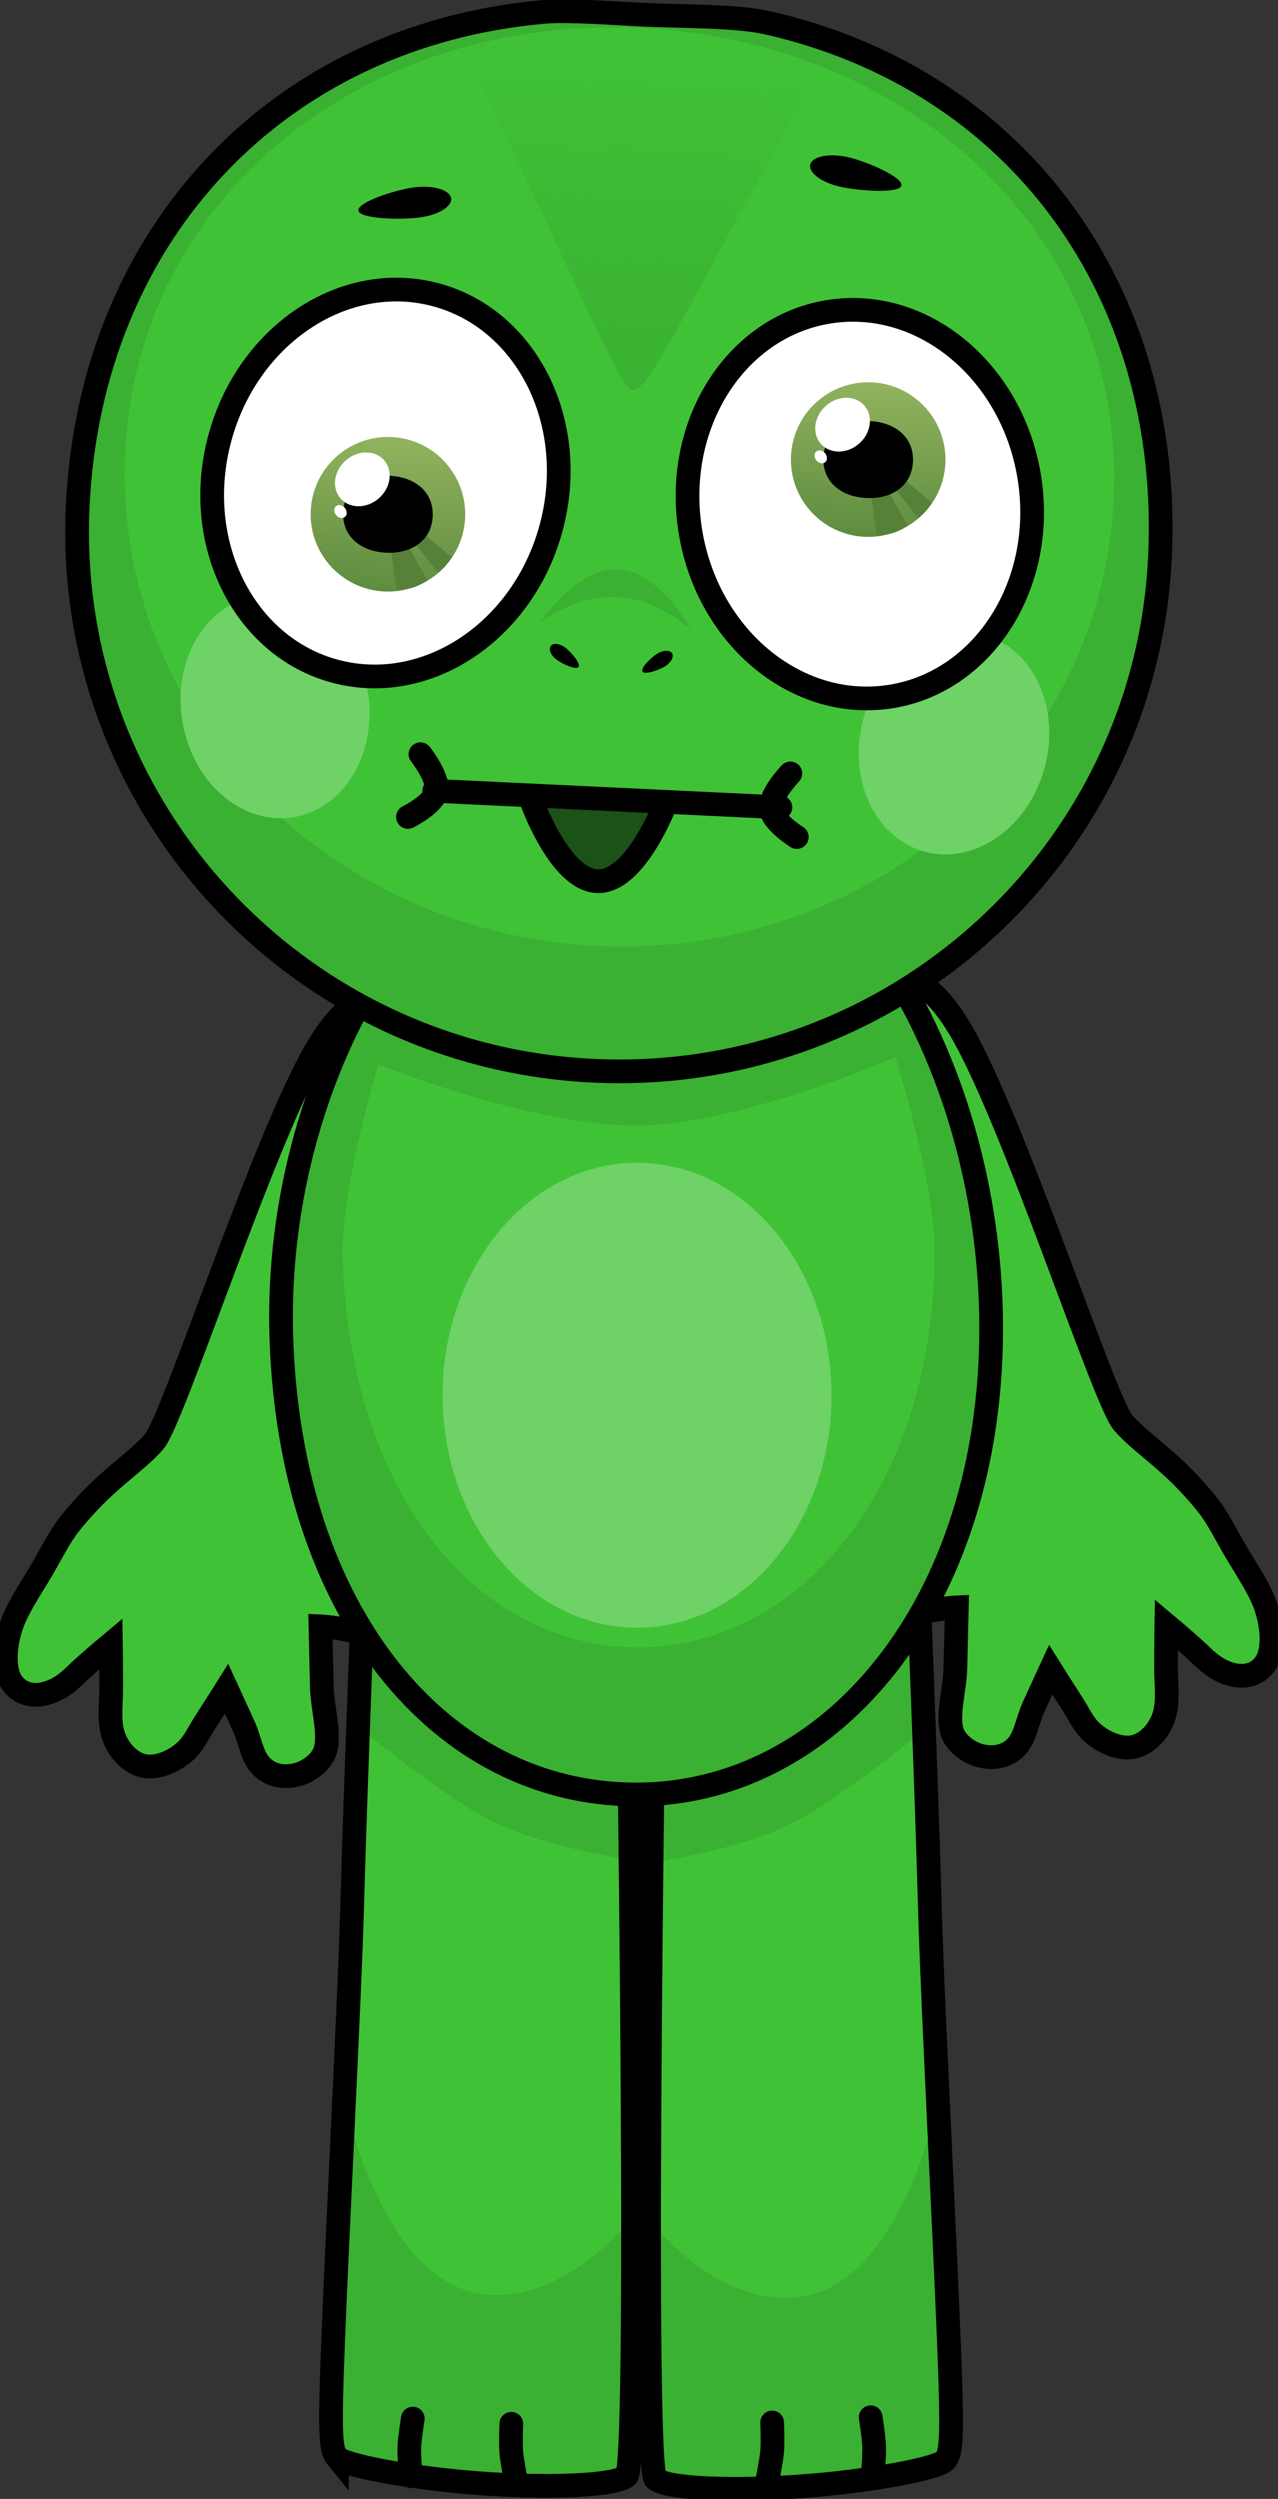 <svg version="1.1" xmlns="http://www.w3.org/2000/svg" xmlns:xlink="http://www.w3.org/1999/xlink" width="134.723" height="263.347" viewBox="0,0,134.723,263.347"><rect x="0" y="0" width="134.723" height="263.347" fill="#333333" stroke="none"/><defs><linearGradient x1="213.807" y1="118.009" x2="213.031" y2="134.284" gradientUnits="userSpaceOnUse" id="color-1"><stop offset="0" stop-color="#91b35f"/><stop offset="1" stop-color="#5e8c3f"/></linearGradient><linearGradient x1="264.434" y1="112.247" x2="263.658" y2="128.522" gradientUnits="userSpaceOnUse" id="color-2"><stop offset="0" stop-color="#91b35f"/><stop offset="1" stop-color="#5e8c3f"/></linearGradient><linearGradient x1="240.428" y1="75.433" x2="238.635" y2="113.057" gradientUnits="userSpaceOnUse" id="color-3"><stop offset="0" stop-color="#3ab132" stop-opacity="0"/><stop offset="1" stop-color="#3ab132"/></linearGradient></defs><g transform="translate(-172.524,-71.952)"><g data-paper-data="{&quot;isPaintingLayer&quot;:true}" fill-rule="nonzero" stroke-linejoin="miter" stroke-miterlimit="10" stroke-dasharray="" stroke-dashoffset="0" style="mix-blend-mode: normal"><path d="M262.096,184.397c-0.14,-5.134 0.685,-8.25 3.863,-9.004c2.842,-0.674 4.99,0.412 7.71,4.92c5.554,9.208 15.193,39.179 17.243,41.557c2.056,2.385 5.168,3.986 8.912,8.68c1.115,1.398 1.925,3.133 3.009,4.961c1.153,1.945 2.563,3.996 3.163,5.86c0.833,2.587 0.681,4.813 -0.079,5.889c-1.061,1.502 -2.867,1.628 -4.681,0.729c-1.185,-0.587 -1.973,-1.509 -2.96,-2.389c-1.403,-1.251 -2.8,-2.418 -2.8,-2.418c0,0 -0.035,2.164 -0.03,4.722c0.003,1.622 0.26,3.403 -0.212,4.889c-0.502,1.578 -1.708,2.825 -2.985,3.201c-1.408,0.415 -3.246,-0.288 -4.545,-1.428c-0.972,-0.853 -1.416,-1.95 -2.098,-3.006c-1.22,-1.89 -2.325,-3.65 -2.325,-3.65c0,0 -0.887,1.923 -1.834,4.005c-0.567,1.246 -0.82,2.949 -1.623,3.932c-1.016,1.243 -2.672,1.574 -4.295,1.028c-0.963,-0.324 -2.337,-1.266 -2.673,-2.538c-0.482,-1.826 0.328,-4.329 0.384,-6.652c0.081,-3.362 0.15,-6.345 0.15,-6.345c0,0 -1.752,0.071 -3.987,0.643c-1.194,0.306 -2.525,1.183 -3.8,1.315c-2.324,0.24 -4.462,-0.003 -5.243,-1.44c-0.729,-1.341 0.391,-3.28 2.18,-5.319c1.242,-1.415 2.805,-2.277 4.297,-3.62c1.94,-1.746 3.758,-3.89 4.586,-4.863c1.958,-2.299 -9.083,-34.78 -9.325,-43.66z" data-paper-data="{&quot;index&quot;:null}" fill="#40c237" stroke="#000000" stroke-width="2.5" stroke-linecap="butt"/><path d="M217.594,186.397c-0.242,8.879 -11.283,41.361 -9.325,43.66c0.829,0.973 2.647,3.117 4.586,4.863c1.492,1.343 3.055,2.205 4.297,3.62c1.789,2.039 2.909,3.978 2.18,5.319c-0.781,1.437 -2.919,1.68 -5.243,1.44c-1.275,-0.132 -2.607,-1.009 -3.8,-1.315c-2.235,-0.572 -3.987,-0.643 -3.987,-0.643c0,0 0.069,2.983 0.15,6.346c0.056,2.323 0.866,4.826 0.384,6.652c-0.336,1.271 -1.71,2.214 -2.673,2.538c-1.623,0.546 -3.279,0.215 -4.295,-1.028c-0.803,-0.983 -1.057,-2.686 -1.623,-3.932c-0.947,-2.083 -1.834,-4.005 -1.834,-4.005c0,0 -1.104,1.76 -2.325,3.65c-0.682,1.057 -1.126,2.154 -2.098,3.006c-1.3,1.14 -3.137,1.843 -4.545,1.428c-1.276,-0.376 -2.483,-1.623 -2.985,-3.201c-0.473,-1.487 -0.215,-3.267 -0.212,-4.889c0.004,-2.557 -0.03,-4.722 -0.03,-4.722c0,0 -1.396,1.167 -2.8,2.418c-0.987,0.88 -1.776,1.802 -2.96,2.389c-1.814,0.899 -3.62,0.773 -4.681,-0.729c-0.76,-1.076 -0.913,-3.301 -0.079,-5.889c0.6,-1.863 2.01,-3.914 3.163,-5.86c1.084,-1.829 1.894,-3.564 3.009,-4.961c3.744,-4.695 6.856,-6.296 8.912,-8.68c2.05,-2.378 11.689,-32.349 17.243,-41.557c2.719,-4.508 4.868,-5.595 7.71,-4.92c3.178,0.754 4.003,3.87 3.863,9.004z" data-paper-data="{&quot;index&quot;:null}" fill="#40c237" stroke="#000000" stroke-width="2.5" stroke-linecap="butt"/><g data-paper-data="{&quot;index&quot;:null}" stroke="#000000" stroke-linecap="butt"><path d="M257.327,333.95c-7.121,0.544 -14.455,0.322 -15.701,-0.752c-1.526,-1.316 0,-96.437 0,-96.437h27.632c0,0 0.925,22.972 1.301,36.573c0.266,9.629 1.492,32.695 2.003,45.627c0.4,10.115 0.248,11.473 -0.395,12.262c-0.705,0.864 -7.827,2.191 -14.84,2.727z" fill="#40c237" stroke-width="0"/><path d="M269.769,249.979c0.051,1.377 0.158,4.279 0.158,4.279c0,0 -7.774,6.445 -13.313,9.522c-5.539,3.076 -15.257,4.466 -15.257,4.466l0.269,-31.485h27.632c0,0 0.232,5.759 0.511,13.218z" fill="#3ab132" stroke-width="0"/><path d="M257.327,333.95c-7.121,0.544 -14.455,0.322 -15.701,-0.752c-0.445,-0.384 -0.67,-27.289 -0.67,-27.289c0,0 7.801,10.097 16.953,7.896c9.933,-2.389 13.603,-20.718 13.603,-20.718c0,0 0.869,21.303 1.049,25.875c0.4,10.115 0.248,11.473 -0.395,12.262c-0.705,0.864 -7.827,2.191 -14.84,2.727z" fill="#3ab132" stroke-width="0"/><path d="M257.327,333.95c-7.121,0.544 -14.455,0.322 -15.701,-0.752c-1.526,-1.316 0,-96.437 0,-96.437h27.632c0,0 0.925,22.972 1.301,36.573c0.266,9.629 1.492,32.695 2.003,45.627c0.4,10.115 0.248,11.473 -0.395,12.262c-0.705,0.864 -7.827,2.191 -14.84,2.727z" fill="none" stroke-width="2.5"/></g><g stroke="#000000" stroke-linecap="butt"><path d="M208.036,330.91c-0.644,-0.789 -0.795,-2.147 -0.395,-12.262c0.511,-12.931 1.737,-35.998 2.003,-45.627c0.376,-13.602 1.301,-36.573 1.301,-36.573h27.632c0,0 1.526,95.12 0,96.437c-1.245,1.074 -8.58,1.296 -15.701,0.752c-7.012,-0.536 -14.134,-1.863 -14.84,-2.727z" fill="#40c237" stroke-width="0"/><path d="M210.945,236.448h27.632l0.269,31.485c0,0 -9.718,-1.39 -15.257,-4.466c-5.539,-3.076 -13.313,-9.522 -13.313,-9.522c0,0 0.107,-2.902 0.158,-4.279c0.279,-7.459 0.511,-13.218 0.511,-13.218z" fill="#3ab132" stroke-width="0"/><path d="M208.036,330.91c-0.644,-0.789 -0.795,-2.147 -0.395,-12.262c0.181,-4.572 1.049,-25.875 1.049,-25.875c0,0 3.67,18.329 13.603,20.718c9.152,2.201 16.953,-7.896 16.953,-7.896c0,0 -0.225,26.905 -0.67,27.289c-1.245,1.074 -8.58,1.296 -15.701,0.752c-7.012,-0.536 -14.134,-1.863 -14.84,-2.727z" fill="#3ab132" stroke-width="0"/><path d="M208.036,330.91c-0.644,-0.789 -0.795,-2.147 -0.395,-12.262c0.511,-12.931 1.737,-35.998 2.003,-45.627c0.376,-13.602 1.301,-36.573 1.301,-36.573h27.632c0,0 1.526,95.12 0,96.437c-1.245,1.074 -8.58,1.296 -15.701,0.752c-7.012,-0.536 -14.134,-1.863 -14.84,-2.727z" fill="none" stroke-width="2.5"/></g><g stroke-linecap="butt"><g stroke="#000000"><path d="M277.01,211.944c0,28.943 -16.751,49.117 -37.414,49.117c-20.663,0 -36.497,-19.233 -37.414,-48.176c-0.917,-28.928 16.751,-56.637 37.414,-56.637c20.663,0 37.414,26.753 37.414,55.697z" fill="#3ab132" stroke-width="0"/><path d="M271.05,203.702c0,24.66 -13.971,41.848 -31.206,41.848c-17.235,0 -30.441,-16.387 -31.206,-41.047c-0.219,-7.054 3.765,-20.378 3.765,-20.378c0,0 16.282,6.591 27.441,6.434c11.159,-0.157 27.06,-7.225 27.06,-7.225c0,0 4.147,13.257 4.147,20.369z" fill="#40c237" stroke-width="0"/><path d="M277.01,211.944c0,28.943 -16.751,49.117 -37.414,49.117c-20.663,0 -36.497,-19.233 -37.414,-48.176c-0.917,-28.928 16.751,-56.637 37.414,-56.637c20.663,0 37.414,26.753 37.414,55.697z" fill="none" stroke-width="2.5"/></g><path d="M260.181,218.989c0,13.531 -9.178,24.5 -20.5,24.5c-11.322,0 -20.5,-10.969 -20.5,-24.5c0,-13.531 9.178,-24.5 20.5,-24.5c11.322,0 20.5,10.969 20.5,24.5z" fill="#6ed267" stroke="none" stroke-width="0"/></g><g stroke-linecap="butt"><g stroke="#000000"><path d="M294.801,130.703c-1.496,31.374 -28.246,55.59 -59.75,54.088c-31.503,-1.502 -55.83,-28.153 -54.334,-59.526c1.197,-25.11 17.517,-44.523 40.53,-50.352c5.741,-1.454 12.819,-1.706 19.109,-1.406c8.271,0.394 16.769,1.394 23.725,4.649c19.537,9.142 31.823,29.41 30.72,52.546z" fill="#3ab132" stroke-width="0"/><path d="M289.916,124.589c-1.304,27.355 -25.683,48.419 -54.453,47.047c-28.77,-1.371 -51.035,-24.659 -49.731,-52.013c1.304,-27.355 25.572,-46.088 54.342,-44.717c28.77,1.371 51.146,22.328 49.842,49.683z" fill="#40c237" stroke-width="0"/><path d="M294.801,130.703c-1.496,31.374 -28.246,55.59 -59.75,54.088c-31.503,-1.502 -55.83,-28.153 -54.334,-59.526c1.37,-28.742 21.178,-49.606 49.176,-52.063c2.563,-0.225 7.82,0.18 10.463,0.306c3.413,0.163 9.77,0.097 12.991,0.825c26.509,5.984 42.788,28.396 41.454,56.371z" fill="none" stroke-width="2.5"/></g><path d="M210.431,141.774c2.455,5.989 0.455,12.914 -4.467,15.466c-4.922,2.552 -10.902,-0.235 -13.357,-6.224c-2.455,-5.989 -0.455,-12.914 4.467,-15.466c4.922,-2.552 10.902,0.235 13.357,6.224z" fill="#6ed267" stroke="none" stroke-width="0"/><path d="M278.549,139.904c4.657,3.008 5.989,10.091 2.976,15.82c-3.014,5.729 -9.232,7.934 -13.889,4.926c-4.657,-3.008 -5.989,-10.091 -2.976,-15.82c3.014,-5.729 9.232,-7.934 13.889,-4.926z" data-paper-data="{&quot;index&quot;:null}" fill="#6ed267" stroke="none" stroke-width="0"/></g><path d="M230.639,127.511c-2.919,10.959 -13.113,17.759 -22.767,15.187c-9.655,-2.572 -15.115,-13.541 -12.195,-24.5c2.919,-10.959 13.113,-17.759 22.767,-15.187c9.655,2.572 15.115,13.541 12.195,24.5z" fill="#ffffff" stroke="#000000" stroke-width="2.5" stroke-linecap="butt"/><g stroke="none" stroke-linecap="butt"><g><path d="M205.281,125.759c0.214,-4.494 4.031,-7.964 8.526,-7.75c4.494,0.214 7.964,4.031 7.75,8.526c-0.214,4.494 -4.031,7.964 -8.526,7.75c-4.494,-0.214 -7.964,-4.031 -7.75,-8.526z" fill="url(#color-1)" stroke-width="0.5"/><path d="M214.344,134.209l-0.571,-3.984l1.894,-0.539l1.902,3.435c0,0 -0.877,0.591 -1.576,0.769c-0.684,0.174 -1.65,0.319 -1.65,0.319z" fill="#578039" stroke-width="0"/><path d="M218.721,132.313l-2.455,-3.06l1.058,-0.905l2.817,2.326c0,0 -0.37,0.577 -0.657,0.907c-0.286,0.33 -0.763,0.732 -0.763,0.732z" fill="#578039" stroke-width="0"/></g><path d="M208.699,125.922c0.124,-2.607 2.306,-3.953 4.913,-3.829c2.607,0.124 4.651,1.672 4.527,4.279c-0.124,2.607 -2.306,3.953 -4.913,3.829c-2.607,-0.124 -4.651,-1.672 -4.527,-4.279z" fill="#000000" stroke-width="0.5"/><path d="M212.481,124.448c-1.26,1.121 -3.07,1.143 -4.043,0.05c-0.973,-1.094 -0.74,-2.889 0.52,-4.01c1.26,-1.121 3.07,-1.143 4.043,-0.05c0.973,1.094 0.74,2.889 -0.52,4.01z" fill="#ffffff" stroke-width="0"/><path d="M208.929,125.552c0.226,0.337 0.181,0.748 -0.101,0.918c-0.282,0.169 -0.694,0.033 -0.92,-0.304c-0.226,-0.337 -0.181,-0.748 0.101,-0.918c0.282,-0.169 0.694,-0.033 0.92,0.304z" fill="#ffffff" stroke-width="0"/></g><path d="M259.79,104.825c9.856,-1.642 19.356,6.096 21.22,17.284c1.864,11.187 -4.615,21.587 -14.47,23.229c-9.856,1.642 -19.356,-6.096 -21.22,-17.284c-1.864,-11.187 4.615,-21.587 14.47,-23.229z" data-paper-data="{&quot;index&quot;:null}" fill="#ffffff" stroke="#000000" stroke-width="2.5" stroke-linecap="butt"/><g stroke="none" stroke-linecap="butt"><g><path d="M255.908,119.997c0.214,-4.494 4.031,-7.964 8.526,-7.75c4.494,0.214 7.964,4.031 7.75,8.526c-0.214,4.494 -4.031,7.964 -8.526,7.75c-4.494,-0.214 -7.964,-4.031 -7.75,-8.526z" fill="url(#color-2)" stroke-width="0.5"/><path d="M264.97,128.447l-0.571,-3.984l1.894,-0.539l1.902,3.435c0,0 -0.877,0.591 -1.576,0.769c-0.684,0.174 -1.65,0.319 -1.65,0.319z" fill="#578039" stroke-width="0"/><path d="M269.348,126.551l-2.455,-3.06l1.058,-0.905l2.817,2.326c0,0 -0.37,0.577 -0.657,0.907c-0.286,0.33 -0.763,0.732 -0.763,0.732z" fill="#578039" stroke-width="0"/></g><path d="M259.326,120.159c0.124,-2.607 2.306,-3.953 4.913,-3.829c2.607,0.124 4.651,1.672 4.527,4.279c-0.124,2.607 -2.306,3.953 -4.913,3.829c-2.607,-0.124 -4.651,-1.672 -4.527,-4.279z" fill="#000000" stroke-width="0.5"/><path d="M263.108,118.685c-1.26,1.121 -3.07,1.143 -4.043,0.05c-0.973,-1.094 -0.74,-2.889 0.52,-4.01c1.26,-1.121 3.07,-1.143 4.043,-0.05c0.973,1.094 0.74,2.889 -0.52,4.01z" fill="#ffffff" stroke-width="0"/><path d="M259.556,119.789c0.226,0.337 0.181,0.748 -0.101,0.918c-0.282,0.169 -0.694,0.033 -0.92,-0.304c-0.226,-0.337 -0.181,-0.748 0.101,-0.918c0.282,-0.169 0.694,-0.033 0.92,0.304z" fill="#ffffff" stroke-width="0"/></g><path d="M220.063,92.762c0.235,0.866 -1.187,1.802 -3.177,2.091c-1.99,0.288 -6.338,0.189 -6.573,-0.677c-0.235,-0.866 3.731,-2.171 5.721,-2.459c1.99,-0.288 3.794,0.18 4.029,1.046z" fill="#000000" stroke="none" stroke-width="0" stroke-linecap="butt"/><path d="M262.078,88.55c1.954,0.476 5.778,2.152 5.461,2.992c-0.317,0.84 -4.654,0.525 -6.607,0.049c-1.954,-0.476 -3.281,-1.544 -2.964,-2.383c0.317,-0.84 2.157,-1.134 4.111,-0.658z" data-paper-data="{&quot;index&quot;:null}" fill="#000000" stroke="none" stroke-width="0" stroke-linecap="butt"/><path d="M216.847,151.432c0,0 1.959,2.486 1.681,3.881c-0.278,1.394 -2.997,2.731 -2.997,2.731" fill="#40c237" stroke="#000000" stroke-width="2.5" stroke-linecap="round"/><path d="M256.522,160.164c0,0 -2.58,-1.589 -2.724,-3.004c-0.144,-1.414 2.043,-3.703 2.043,-3.703" data-paper-data="{&quot;index&quot;:null}" fill="#40c237" stroke="#000000" stroke-width="2.5" stroke-linecap="round"/><path d="M232.142,140.218c0.599,0.454 1.624,1.673 1.362,2.019c-0.262,0.346 -1.712,-0.312 -2.311,-0.766c-0.599,-0.454 -0.873,-1.103 -0.611,-1.449c0.262,-0.346 0.961,-0.258 1.56,0.197z" fill="#000000" stroke="none" stroke-width="0" stroke-linecap="butt"/><path d="M243.368,140.798c0.228,0.369 -0.106,0.989 -0.746,1.384c-0.64,0.395 -2.146,0.912 -2.374,0.543c-0.228,-0.369 0.908,-1.484 1.548,-1.88c0.64,-0.395 1.344,-0.417 1.572,-0.047z" data-paper-data="{&quot;index&quot;:null}" fill="#000000" stroke="none" stroke-width="0" stroke-linecap="butt"/><path d="M245.393,138.362c0,0 -3.429,-3.284 -7.843,-3.494c-4.413,-0.21 -8.139,2.732 -8.139,2.732c0,0 3.866,-5.873 8.279,-5.662c4.413,0.21 7.703,6.424 7.703,6.424z" fill="#3ab132" stroke="none" stroke-width="0" stroke-linecap="butt"/><path d="M221.031,76.304c0,0 12.161,-1.216 19.73,-0.855c7.569,0.361 18.893,2.696 18.893,2.696c0,0 -5.468,9.591 -10.45,18.738c-4.531,8.316 -8.546,16.27 -9.903,16.206c-1.203,-0.057 -4.19,-7.088 -7.917,-15.009c-4.783,-10.165 -10.352,-21.775 -10.352,-21.775z" fill="url(#color-3)" stroke="none" stroke-width="0" stroke-linecap="butt"/><path d="M242.68,156.644c0,0 -3.141,8.296 -7.169,8.175c-4.028,-0.121 -7.005,-8.6 -7.005,-8.6" fill="#1b5217" stroke="#000000" stroke-width="2.5" stroke-linecap="round"/><path d="M218.297,155.292l36.499,1.74" fill="none" stroke="#000000" stroke-width="2.5" stroke-linecap="round"/><g fill="none" stroke="#000000" stroke-width="2.5" stroke-linecap="round"><g><path d="M226.424,327.381c0,0 -0.084,2.009 -0.001,3.017c0.084,1.012 0.501,3.042 0.501,3.042"/><path d="M216.041,326.833c0,0 -0.326,1.993 -0.365,3.001c-0.039,1.013 0.132,3.063 0.132,3.063"/></g><g data-paper-data="{&quot;index&quot;:null}"><path d="M253.923,327.244c0,0 0.084,2.009 0.001,3.017c-0.084,1.012 -0.501,3.042 -0.501,3.042"/><path d="M264.306,326.695c0,0 0.326,1.993 0.365,3.001c0.039,1.013 -0.132,3.063 -0.132,3.063"/></g></g></g></g></svg>